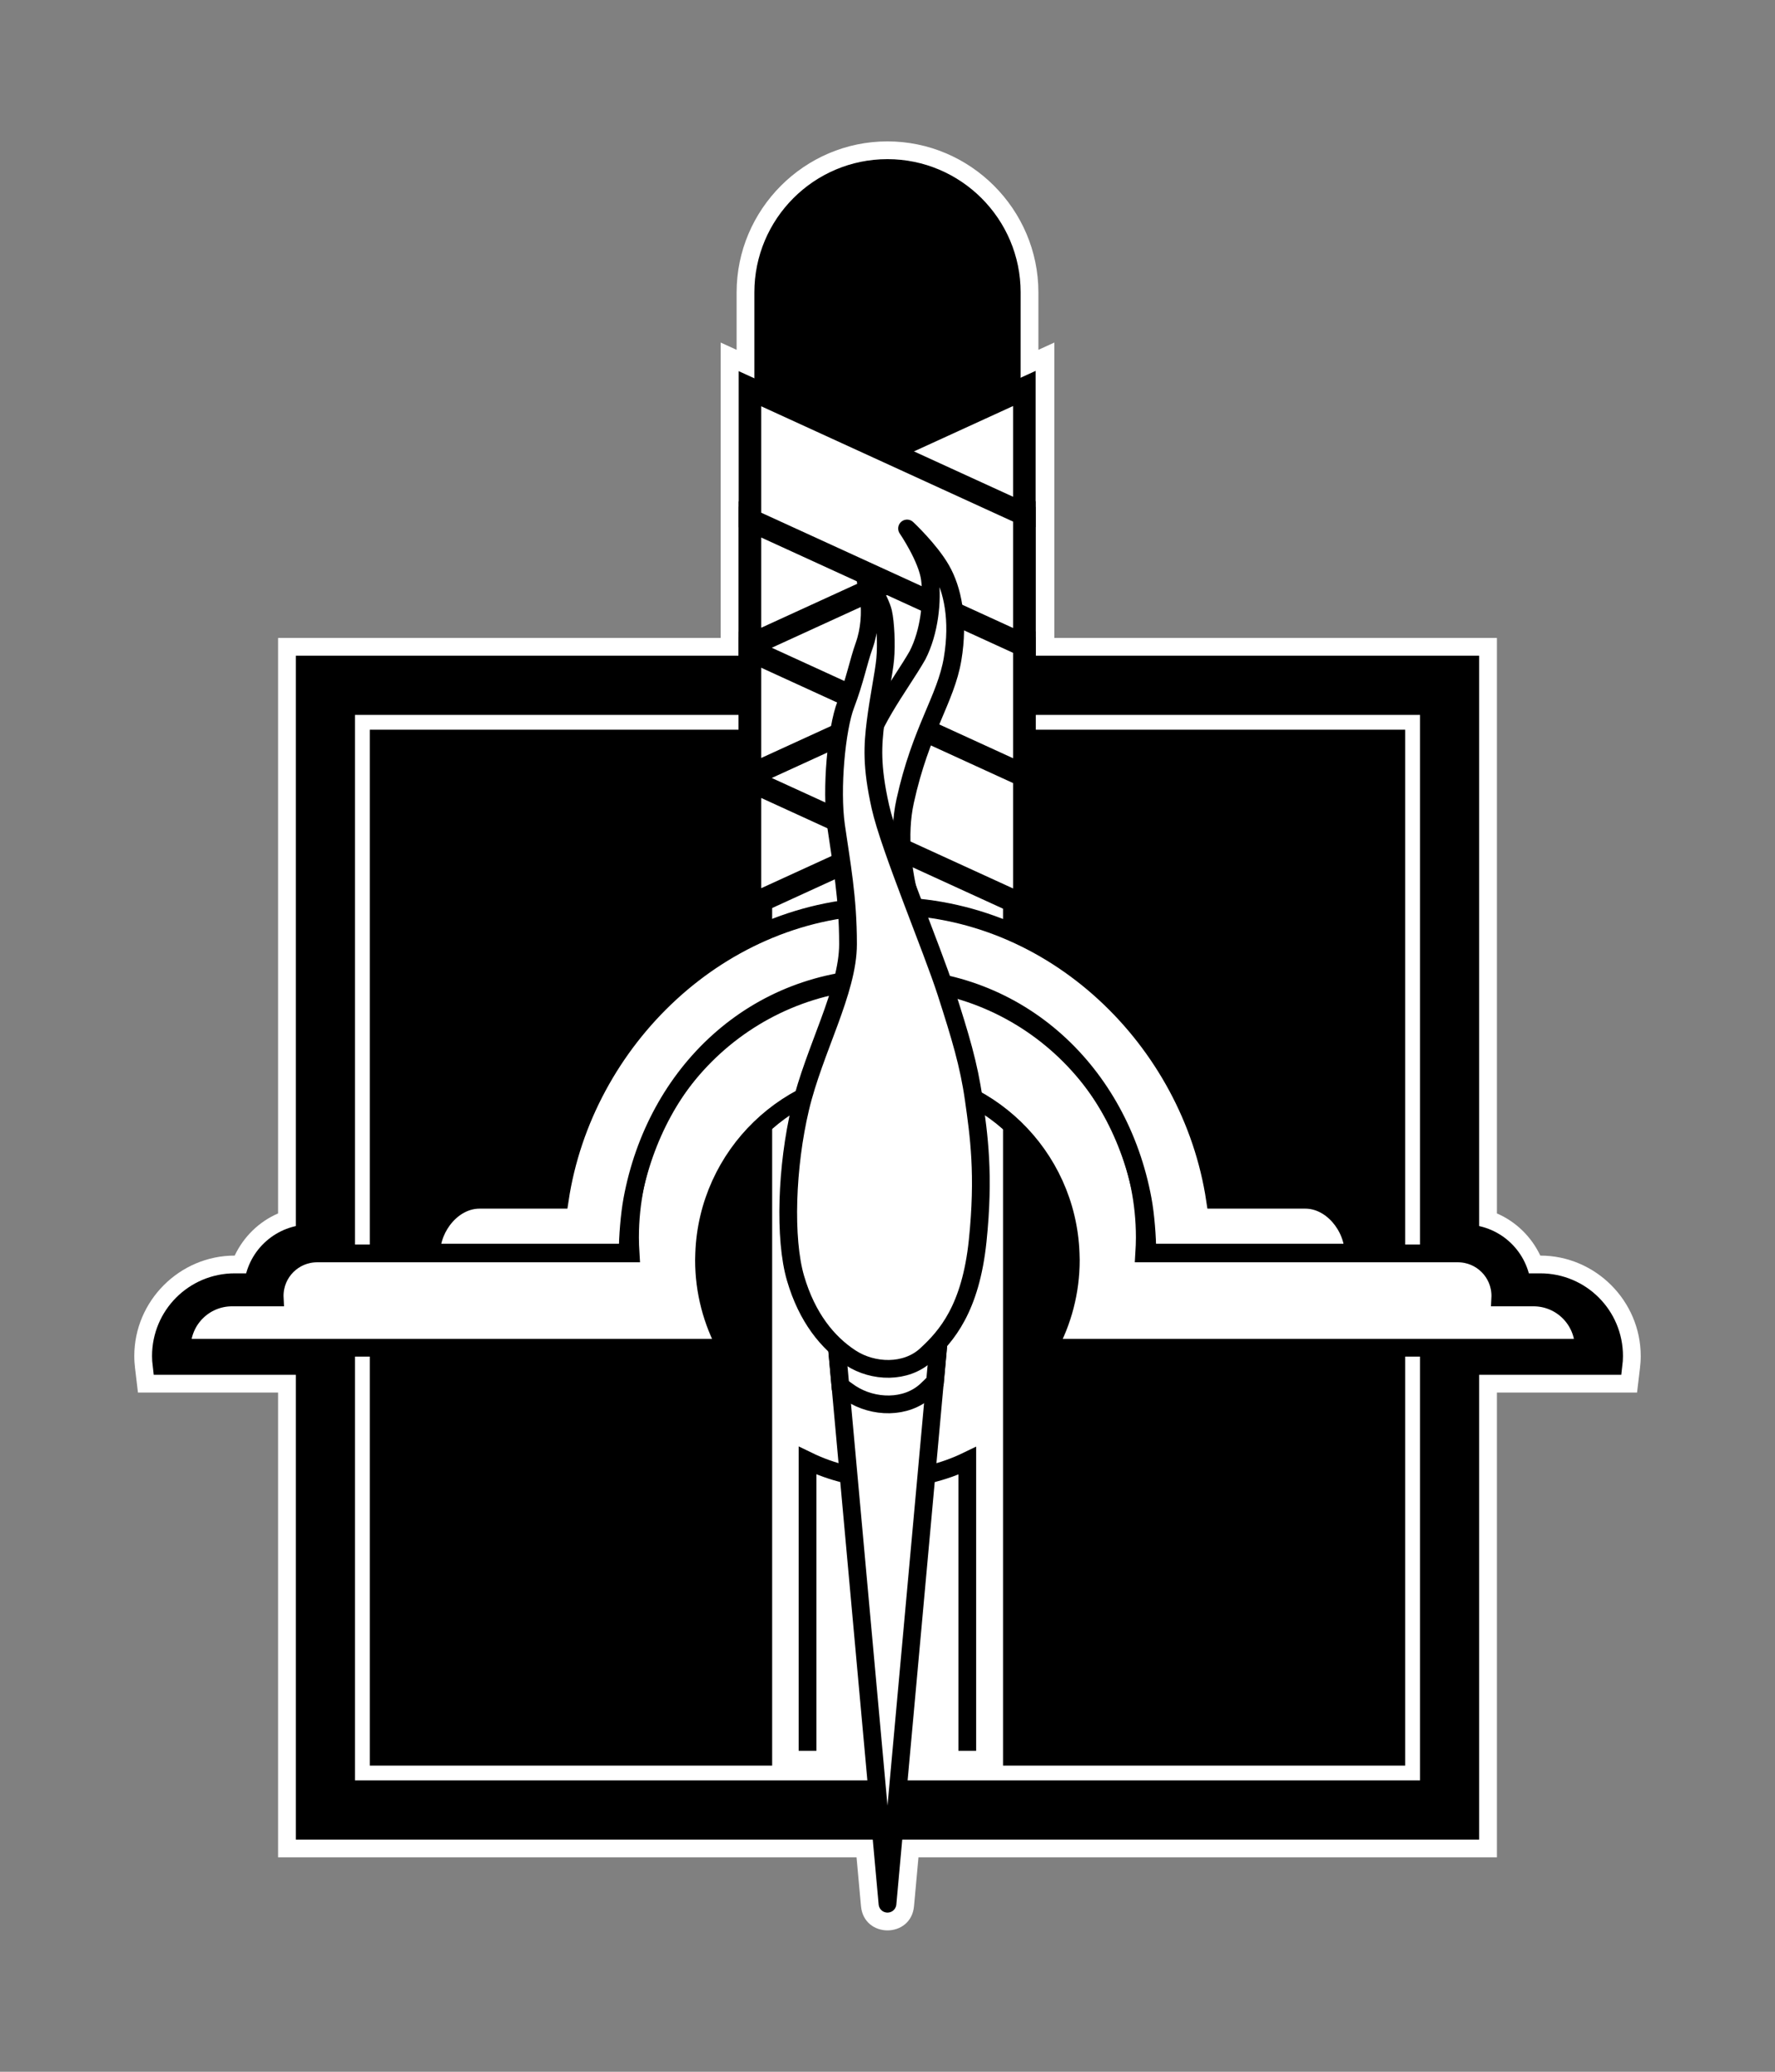 <?xml version="1.0" encoding="UTF-8" standalone="no"?>
<!-- Created with Inkscape (http://www.inkscape.org/) -->

<svg
   xmlns:dc="http://purl.org/dc/elements/1.1/"
   xmlns:cc="http://creativecommons.org/ns#"
   xmlns:rdf="http://www.w3.org/1999/02/22-rdf-syntax-ns#"
   xmlns:svg="http://www.w3.org/2000/svg"
   xmlns="http://www.w3.org/2000/svg"
   xmlns:sodipodi="http://sodipodi.sourceforge.net/DTD/sodipodi-0.dtd"
   xmlns:inkscape="http://www.inkscape.org/namespaces/inkscape"
   width="300"
   height="350"
   id="svg2"
   sodipodi:version="0.32"
   inkscape:version="0.92.2 (5c3e80d, 2017-08-06)"
   version="1.0"
   sodipodi:docname="Hilt-icon.svg"
   inkscape:output_extension="org.inkscape.output.svg.inkscape">
  <rect width="100%" height="100%" fill="#808080" stroke="none"/>
  <defs
     id="defs4">
    <inkscape:perspective
       sodipodi:type="inkscape:persp3d"
       inkscape:vp_x="0 : 526.18109 : 1"
       inkscape:vp_y="0 : 1000 : 0"
       inkscape:vp_z="744.09448 : 526.18109 : 1"
       inkscape:persp3d-origin="372.04724 : 350.78739 : 1"
       id="perspective10" />
    <inkscape:perspective
       id="perspective3217"
       inkscape:persp3d-origin="372.04724 : 350.78739 : 1"
       inkscape:vp_z="744.09448 : 526.18109 : 1"
       inkscape:vp_y="0 : 1000 : 0"
       inkscape:vp_x="0 : 526.18109 : 1"
       sodipodi:type="inkscape:persp3d" />
  </defs>
  <sodipodi:namedview
     id="base"
     pagecolor="#ffffff"
     bordercolor="#666666"
     borderopacity="1.0"
     gridtolerance="10000"
     guidetolerance="10"
     objecttolerance="10"
     inkscape:pageopacity="0.0"
     inkscape:pageshadow="2"
     inkscape:zoom="1.4457143"
     inkscape:cx="150"
     inkscape:cy="175"
     inkscape:document-units="px"
     inkscape:current-layer="layer1"
     showgrid="false"
     inkscape:window-width="1366"
     inkscape:window-height="705"
     inkscape:window-x="-8"
     inkscape:window-y="-8"
     inkscape:snap-global="false"
     inkscape:window-maximized="1" />
  <g
     inkscape:label="Layer 1"
     inkscape:groupmode="layer"
     id="layer1"
     transform="translate(22.89,67.559)">
    <path
       style="color:#000000;font-style:normal;font-variant:normal;font-weight:normal;font-stretch:normal;font-size:medium;line-height:normal;font-family:sans-serif;font-variant-ligatures:normal;font-variant-position:normal;font-variant-caps:normal;font-variant-numeric:normal;font-variant-alternates:normal;font-feature-settings:normal;text-indent:0;text-align:start;text-decoration:none;text-decoration-line:none;text-decoration-style:solid;text-decoration-color:#000000;letter-spacing:normal;word-spacing:normal;text-transform:none;writing-mode:lr-tb;direction:ltr;text-orientation:mixed;dominant-baseline:auto;baseline-shift:baseline;text-anchor:start;white-space:normal;shape-padding:0;clip-rule:nonzero;display:inline;overflow:visible;visibility:visible;opacity:1;isolation:auto;mix-blend-mode:normal;color-interpolation:sRGB;color-interpolation-filters:linearRGB;solid-color:#000000;solid-opacity:1;vector-effect:none;fill:#ffffff;fill-opacity:1;fill-rule:nonzero;stroke:none;stroke-width:10;stroke-linecap:square;stroke-linejoin:miter;stroke-miterlimit:4;stroke-dasharray:none;stroke-dashoffset:0;stroke-opacity:1;color-rendering:auto;image-rendering:auto;shape-rendering:auto;text-rendering:auto;enable-background:accumulate"
       d="m 149.984,23.887 c -14.031,0 -25.486,11.495 -25.486,25.518 v 9.695 l -2.695,-1.232 V 107.777 H 47 v 97.219 c -3.218,1.383 -5.827,3.937 -7.332,7.121 -9.32,0.002 -16.971,7.654 -16.971,16.975 0,0.726 0.053,1.404 0.127,2.025 l 0.492,4.139 H 47 v 78.521 h 97.768 l 0.75,8.242 c 0.491,5.464 8.474,5.464 8.965,0 l 0.75,-8.242 H 253 v -78.521 h 23.684 l 0.494,-4.139 c 0.074,-0.622 0.127,-1.3 0.127,-2.025 0,-9.321 -7.652,-16.972 -16.973,-16.975 -1.504,-3.184 -4.115,-5.738 -7.332,-7.121 V 107.777 H 178.201 V 57.867 l -2.697,1.232 c 0.001,-3.269 0.005,-6.416 0,-9.695 0,-14.031 -11.489,-25.518 -25.52,-25.518 z"
       id="rect273"
       transform="translate(-22.89,-67.559)"
       inkscape:connector-curvature="0"
       sodipodi:nodetypes="ssccccccsccccccccccccscccccccs" />
    <g
       id="g55">
      <path
         id="rect3406"
         d="m 29.563,141.002 c -4.861,0 -8.836,3.568 -9.469,8.25 h -3.312 c -6.797,0 -12.281,5.485 -12.281,12.281 0,0.501 0.036,0.984 0.094,1.469 H 249.626 c 0.058,-0.485 0.094,-0.968 0.094,-1.469 0,-6.797 -5.485,-12.281 -12.281,-12.281 h -3.312 c -0.632,-4.682 -4.608,-8.25 -9.469,-8.25 z"
         style="fill:#000000;fill-opacity:1;stroke:#000000;stroke-width:3.389;stroke-linecap:butt;stroke-linejoin:miter;stroke-miterlimit:4;stroke-dasharray:none;stroke-opacity:1"
         inkscape:connector-curvature="0" />
      <rect
         ry="0"
         y="47.338"
         x="30.565"
         height="191.759"
         width="193.088"
         id="rect3417"
         style="fill:#ffffff;fill-opacity:1;stroke:none;stroke-width:3;stroke-linecap:butt;stroke-linejoin:miter;stroke-miterlimit:4;stroke-dasharray:none;stroke-opacity:1" />
      <path
         sodipodi:nodetypes="cccccc"
         id="path3253"
         d="m 127.094,-39.092 c -11.548,0 -20.906,9.39 -20.906,20.938 l -1.3e-4,41.375 h 41.844 c -0.033,-13.435 0.021,-27.398 -1.2e-4,-41.375 0,-11.548 -9.39,-20.938 -20.938,-20.938 z"
         style="fill:#000000;fill-opacity:1;stroke:#000000;stroke-width:3.161;stroke-linecap:square;stroke-linejoin:miter;stroke-miterlimit:4;stroke-dasharray:none;stroke-opacity:1"
         inkscape:connector-curvature="0" />
      <path
         id="rect3228"
         d="m 39.609,55.718 v 175 h 68.006 v -175 z m 107.027,0 v 175 h 67.973 v -175 z"
         style="fill:#000000;fill-opacity:1;stroke:none;stroke-width:5;stroke-linecap:square;stroke-linejoin:miter;stroke-miterlimit:4;stroke-dasharray:none;stroke-opacity:1"
         inkscape:connector-curvature="0" />
      <path
         id="rect3223"
         d="m 27.109,43.218 v 200 H 227.109 v -200 z m 10,10 H 217.109 v 180 H 37.109 Z"
         style="fill:#000000;fill-opacity:1;stroke:none;stroke-width:5;stroke-linecap:square;stroke-linejoin:miter;stroke-miterlimit:4;stroke-dasharray:none;stroke-opacity:1"
         inkscape:connector-curvature="0" />
      <rect
         style="fill:#ffffff;fill-opacity:1;stroke:#000000;stroke-width:4.194;stroke-linecap:square;stroke-linejoin:miter;stroke-miterlimit:4;stroke-dasharray:none;stroke-opacity:1"
         id="rect3245"
         width="51.019"
         height="22.172"
         x="-165.28"
         y="110.821"
         transform="matrix(-0.909,0.416,0,1,0,0)" />
      <rect
         transform="matrix(0.909,0.416,0,1,0,0)"
         y="-5.423"
         x="114.261"
         height="22.172"
         width="51.019"
         id="rect3239"
         style="fill:#ffffff;fill-opacity:1;stroke:#000000;stroke-width:4.194;stroke-linecap:square;stroke-linejoin:miter;stroke-miterlimit:4;stroke-dasharray:none;stroke-opacity:1" />
      <rect
         transform="matrix(-0.909,0.416,0,1,0,0)"
         y="88.821"
         x="-165.28"
         height="22.172"
         width="51.019"
         id="rect3243"
         style="fill:#ffffff;fill-opacity:1;stroke:#000000;stroke-width:4.194;stroke-linecap:square;stroke-linejoin:miter;stroke-miterlimit:4;stroke-dasharray:none;stroke-opacity:1" />
      <rect
         style="fill:#ffffff;fill-opacity:1;stroke:#000000;stroke-width:4.194;stroke-linecap:square;stroke-linejoin:miter;stroke-miterlimit:4;stroke-dasharray:none;stroke-opacity:1"
         id="rect3237"
         width="51.019"
         height="22.172"
         x="114.261"
         y="-27.423"
         transform="matrix(0.909,0.416,0,1,0,0)" />
      <rect
         style="fill:#ffffff;fill-opacity:1;stroke:#000000;stroke-width:4.194;stroke-linecap:square;stroke-linejoin:miter;stroke-miterlimit:4;stroke-dasharray:none;stroke-opacity:1"
         id="rect3241"
         width="51.019"
         height="22.172"
         x="-165.28"
         y="66.821"
         transform="matrix(-0.909,0.416,0,1,0,0)" />
      <rect
         transform="matrix(0.909,0.416,0,1,0,0)"
         y="-49.423"
         x="114.261"
         height="22.172"
         width="51.019"
         id="rect3235"
         style="fill:#ffffff;fill-opacity:1;stroke:#000000;stroke-width:4.194;stroke-linecap:square;stroke-linejoin:miter;stroke-miterlimit:4;stroke-dasharray:none;stroke-opacity:1" />
      <path
         sodipodi:nodetypes="ccscc"
         id="rect3284"
         d="m 140.594,228.221 v -49 c -4.081,1.979 -8.663,3.094 -13.5,3.094 -4.852,0 -9.409,-1.135 -13.5,-3.125 v 49.031"
         style="fill:none;fill-opacity:1;stroke:#000000;stroke-width:3;stroke-linecap:butt;stroke-linejoin:miter;stroke-miterlimit:4;stroke-dasharray:none;stroke-opacity:1"
         inkscape:connector-curvature="0" />
      <path
         id="path3357"
         d="m 127.094,98.002 c -24.012,0 -43.5,19.488 -43.5,43.5 0,0.9 0.04,1.801 0.094,2.688 h -52.969 c -3.983,0 -7.188,3.205 -7.188,7.188 0,0.083 0.028,0.167 0.031,0.25 h -7.219 c -4.709,0 -8.5,3.791 -8.5,8.5 h 79.938 12.094 c -2.4,-4.401 -3.781,-9.45 -3.781,-14.812 0,-0.378 0.018,-0.751 0.031,-1.125 0.594,-16.59 14.234,-29.875 30.969,-29.875 16.734,0 30.375,13.285 30.969,29.875 0.013,0.374 0.031,0.747 0.031,1.125 0,5.363 -1.381,10.411 -3.781,14.812 h 12.094 78.375 c 0,-4.709 -3.791,-8.5 -8.5,-8.5 h -5.625 c 0.003,-0.083 0.031,-0.167 0.031,-0.25 0,-3.983 -3.205,-7.188 -7.188,-7.188 h -53 c 0.054,-0.887 0.094,-1.787 0.094,-2.688 0,-24.012 -19.488,-43.5 -43.5,-43.5 z"
         style="fill:#ffffff;fill-opacity:1;stroke:#000000;stroke-width:3;stroke-linecap:butt;stroke-linejoin:miter;stroke-miterlimit:4;stroke-dasharray:none;stroke-opacity:1"
         inkscape:connector-curvature="0" />
      <path
         sodipodi:nodetypes="ccccccssscccccc"
         id="path3403"
         d="m 127.094,85.502 c -28.068,0 -51.332,22.678 -55.375,49.625 h -13.562 c -4.459,0 -8.074,4.487 -8.156,8.926 h 21.094 12.094 c 0.024,-2.719 0.304,-6.339 0.781,-8.926 3.939,-21.349 20.639,-37.531 43.125,-37.531 22.486,0 39.212,16.182 43.156,37.531 0.478,2.587 0.758,6.207 0.781,8.926 h 12.062 22.781 c -0.083,-4.438 -3.698,-8.926 -8.156,-8.926 h -15.25 c -4.043,-26.947 -27.307,-49.625 -55.375,-49.625 z"
         style="fill:#ffffff;fill-opacity:1;stroke:#000000;stroke-width:3;stroke-linecap:butt;stroke-linejoin:miter;stroke-miterlimit:4;stroke-dasharray:none;stroke-opacity:1"
         inkscape:connector-curvature="0" />
      <path
         sodipodi:nodetypes="cccc"
         id="path3433"
         d="m 117.109,144.053 10,110 10,-110 z"
         style="fill:#ffffff;fill-rule:evenodd;stroke:#000000;stroke-width:3;stroke-linecap:butt;stroke-linejoin:round;stroke-miterlimit:4;stroke-dasharray:none;stroke-opacity:1"
         inkscape:connector-curvature="0" />
      <path
         sodipodi:nodetypes="cczczzzcccc"
         id="path3466"
         d="m 123.058,61.277 c 0.288,-5.672 6.19,-12.985 9.129,-18.14 2.011,-3.918 2.567,-9.177 2.093,-12.881 -0.453,-3.546 -3.864,-8.534 -3.864,-8.534 0,0 3.832,3.576 5.761,6.924 1.929,3.348 3.044,8.515 1.932,15.136 -1.138,6.778 -5.363,11.921 -8.015,23.992 -2.585,11.763 3.864,25.441 3.864,25.441 l -5.797,10.466 -7.246,-38.966 z"
         style="fill:#ffffff;fill-opacity:1;fill-rule:evenodd;stroke:#000000;stroke-width:3;stroke-linecap:butt;stroke-linejoin:round;stroke-miterlimit:4;stroke-dasharray:none;stroke-opacity:1"
         inkscape:connector-curvature="0" />
      <path
         id="path3198"
         d="m 117.11,144.066 2.031,22.469 c 0.577,0.475 1.18,0.922 1.781,1.312 3.799,2.47 9.319,2.621 12.719,-0.5 0.493,-0.452 0.994,-0.943 1.5,-1.469 l 1.969,-21.812 z"
         style="fill:#ffffff;fill-rule:evenodd;stroke:#000000;stroke-width:3;stroke-linecap:butt;stroke-linejoin:miter;stroke-miterlimit:4;stroke-dasharray:none;stroke-opacity:1"
         inkscape:connector-curvature="0" />
      <path
         sodipodi:nodetypes="cssssssssssssssssc"
         id="path3191"
         d="m 123.22,29.39 c 0,0 0.441,2.356 0.749,4.394 0.308,2.038 0.144,5.089 -0.812,7.75 -0.957,2.661 -1.553,5.89 -3.113,9.969 -1.54,4.028 -2.52,14.181 -1.625,20.469 0.895,6.288 2.02,12.029 2.019,19.969 -9.5e-4,7.94 -5.715,17.811 -8.062,27.688 -2.34,9.842 -2.756,22.104 -0.812,28.75 1.944,6.646 5.432,10.926 9.344,13.469 3.799,2.47 9.319,2.621 12.719,-0.5 3.479,-3.193 7.527,-7.839 8.719,-19.25 1.175,-11.251 0.197,-17.913 -0.656,-23.938 -0.831,-5.867 -2.259,-10.573 -4.656,-18.031 -2.397,-7.458 -9.571,-24.443 -11.125,-31.375 -1.554,-6.932 -1.294,-10.425 -0.812,-14.344 0.481,-3.919 1.411,-8.289 1.625,-10.625 0.229,-2.495 0.05,-6.138 -0.344,-7.906 -0.428,-1.922 -3.156,-6.487 -3.156,-6.487 z"
         style="fill:#ffffff;fill-opacity:1;fill-rule:evenodd;stroke:#000000;stroke-width:3;stroke-linecap:butt;stroke-linejoin:round;stroke-miterlimit:4;stroke-dasharray:none;stroke-opacity:1"
         inkscape:connector-curvature="0" />
    </g>
  </g>
</svg>
